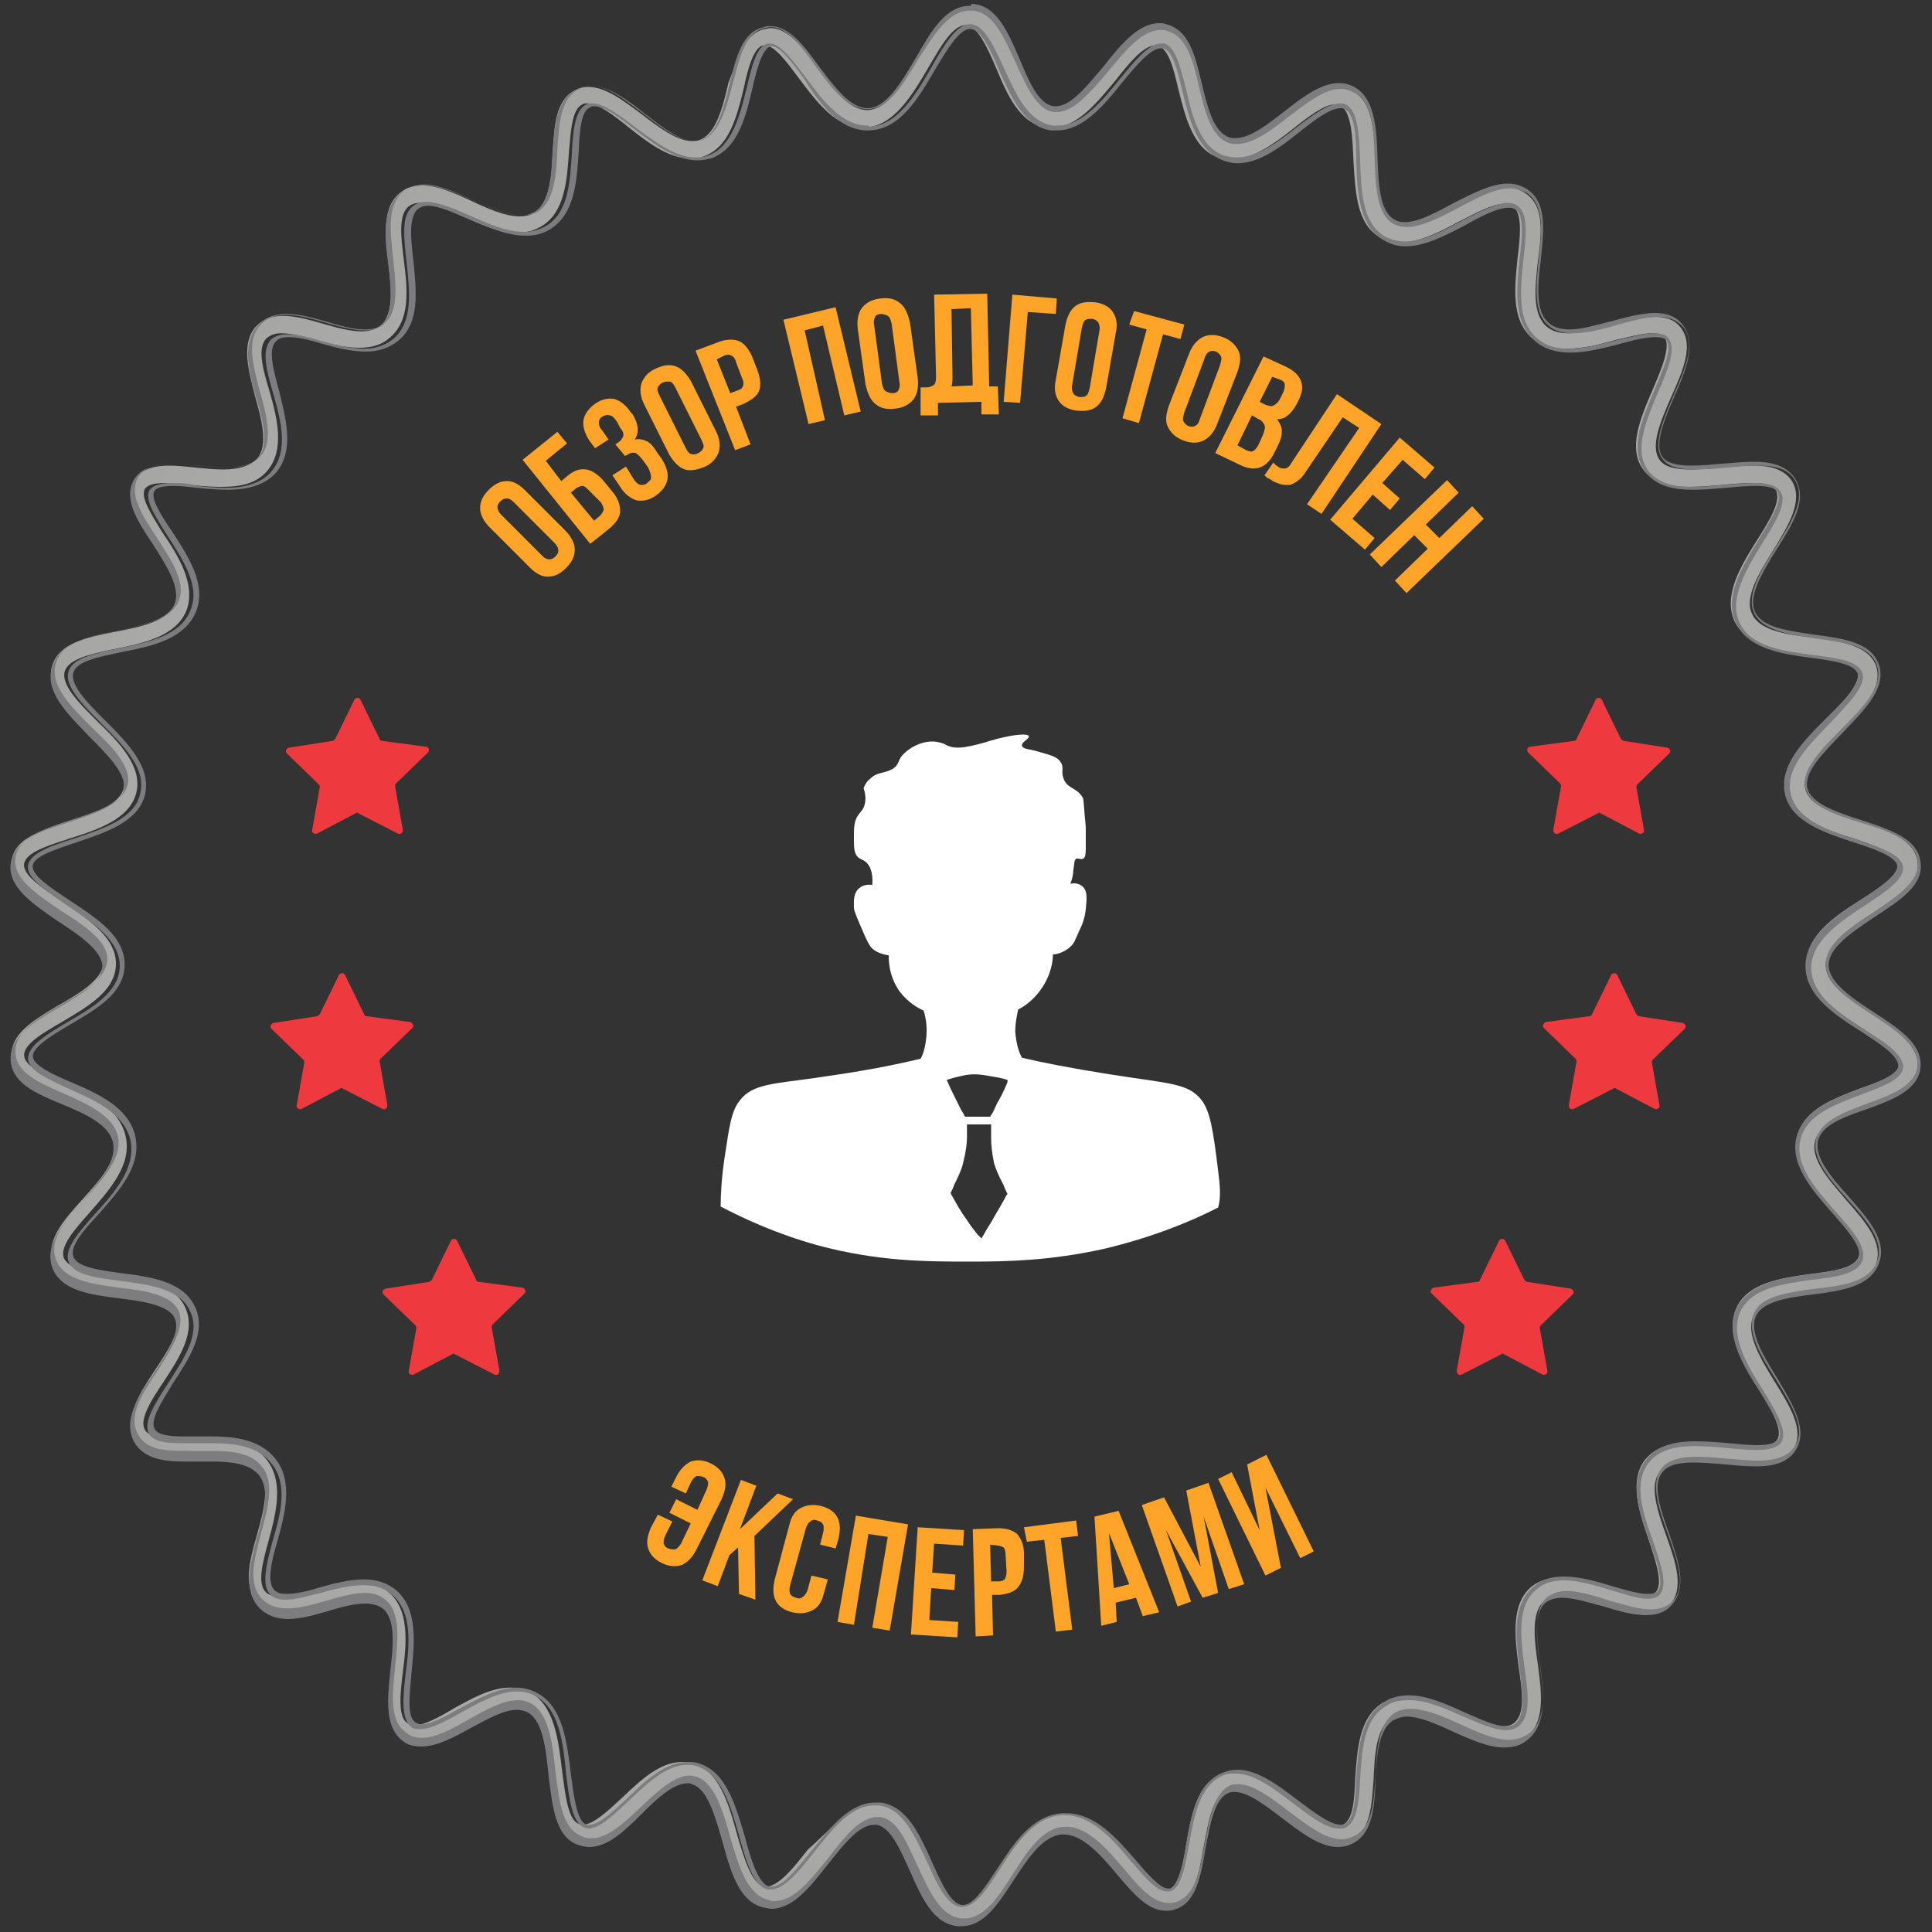 <svg enable-background="new 0 0 200 200" viewBox="0 0 200 200" xmlns="http://www.w3.org/2000/svg" xmlns:xlink="http://www.w3.org/1999/xlink"><rect x="0" y="0" width="200" height="200" fill="#333333" stroke="none"/><radialGradient id="a" cx="100" cy="100" gradientUnits="userSpaceOnUse" r="98.911"><stop offset=".006" stop-color="#cecece"/><stop offset=".128" stop-color="#ddd6da"/><stop offset=".298" stop-color="#f8e5f1"/><stop offset=".657" stop-color="#b2b2b2"/><stop offset="1" stop-color="#a6a6a5"/></radialGradient><path d="m99.7 199.2c-.1 0-.2 0-.3 0-2.4-.2-3.6-2.9-4.8-5.6-1-2.3-2.1-4.8-3.7-5-.1 0-.2 0-.3 0-1.6 0-3.3 2.1-5 4.2-1.8 2.3-3.5 4.5-5.7 4.5-.2 0-.4 0-.6-.1-2.5-.5-3.3-3.5-4.2-6.7-.8-2.8-1.6-5.7-3.4-6.2-.2 0-.3-.1-.5-.1-1.5 0-3.3 1.6-4.9 3.2-1.8 1.7-3.5 3.3-5.3 3.3-.3 0-.7-.1-1-.2-2.2-.8-2.6-3.8-2.9-6.9-.3-2.9-.7-6-2.5-6.9-.3-.2-.7-.3-1.2-.3-1.5 0-3.2 1-5 2s-3.4 1.9-4.9 1.9c-.6 0-1.2-.2-1.7-.5-2-1.3-1.6-4.1-1.3-7.1.3-2.7.6-5.5-.9-6.7-.5-.4-1.1-.6-2-.6-1.2 0-2.6.4-4 .8s-2.8.8-4.1.8c-1.2 0-2.1-.3-2.7-1-1.7-1.7-1-4.3-.2-7.1.7-2.5 1.4-5.1.2-6.8-1-1.3-3-1.5-5-1.5-.5 0-1 0-1.5 0s-.9 0-1.4 0c-1.9 0-4-.1-4.9-1.9-1.1-2 .4-4.4 2-6.8 1.4-2.1 2.9-4.4 2.2-5.9-.7-1.6-3.4-1.9-6-2.3-3-.4-5.9-.8-6.7-3s1-4.3 3-6.5c1.9-2.1 3.8-4.2 3.3-6.3-.5-2-3-3.1-5.5-4.2-2.6-1.1-5-2.2-5.1-4.4-.1-2.3 2.3-3.7 4.8-5.2 2.3-1.3 4.6-2.7 4.7-4.4.1-1.8-2.4-3.4-4.8-5-2.6-1.7-5.1-3.3-4.7-5.6.3-2.3 3-3.1 5.9-4.1 2.6-.8 5.3-1.7 5.7-3.4s-1.6-3.8-3.6-5.8c-2.3-2.3-4.5-4.5-3.8-6.9.7-2.3 3.5-2.9 6.5-3.5 2.7-.5 5.5-1.1 6.2-2.9s-.8-4.1-2.3-6.4c-1.5-2.4-3-4.6-1.9-6.4.8-1.3 2.4-1.5 3.6-1.5.8 0 1.8.1 2.7.2 1 .1 2 .2 2.9.2 1.7 0 2.8-.4 3.5-1.1 1.2-1.4.5-4-.2-6.5-.7-2.7-1.5-5.6.2-7.3.7-.7 1.6-1 2.7-1 1.3 0 2.7.4 4.1.8s2.8.8 4 .8c.8 0 1.5-.2 2-.6 1.4-1.2 1.1-3.9.8-6.5-.3-2.9-.7-5.8 1.3-7.3.6-.5 1.3-.7 2.2-.7 1.6 0 3.4.8 5.1 1.6s3.5 1.6 5 1.6c.6 0 1.1-.1 1.5-.4 1.6-1 1.8-3.7 1.9-6.2.2-2.8.3-5.5 2.4-6.5.4-.2.9-.3 1.3-.3 1.8 0 3.6 1.4 5.5 2.8 1.8 1.4 3.7 2.8 5.2 2.8.3 0 .5 0 .8-.1 1.7-.6 2.4-3.3 3-5.9 1-2.6 1.7-5.2 3.8-5.6.2 0 .4-.1.5-.1 1.9 0 3.4 2 4.9 4.1 1.6 2.2 3.3 4.4 5.2 4.4 2.1-.1 3.7-2.7 5.2-5.3 1.6-2.7 3.1-5.3 5.4-5.3h.2c2.3.2 3.5 2.7 4.7 5.5 1 2.4 2.1 4.9 3.8 5.1h.3c1.7 0 3.5-2.2 5.2-4.2 1.8-2.2 3.5-4.3 5.5-4.3.2 0 .5 0 .7.1 2.2.5 2.8 3.1 3.5 5.9.6 2.5 1.2 5.1 2.9 5.7.2.1.5.1.8.1 1.6 0 3.4-1.4 5.2-2.8 1.9-1.5 3.7-2.8 5.4-2.8.5 0 .9.1 1.3.3 2.2 1 2.3 4 2.5 7.1.1 2.8.2 5.7 1.8 6.6.4.2.7.3 1.2.3 1.5 0 3.4-1 5.2-2 2-1 3.8-2 5.4-2 .7 0 1.3.2 1.9.6 2 1.3 1.7 4.1 1.3 7.1-.3 2.7-.6 5.4.9 6.7.6.5 1.3.7 2.3.7 1.4 0 3-.4 4.6-.9 1.5-.4 3-.8 4.3-.8 1.2 0 2 .3 2.6 1 1.5 1.8.4 4.4-.9 7.3-1.1 2.5-2.2 5.1-1.2 6.5.5.7 1.5 1 3.2 1 1 0 2.2-.1 3.3-.2s2.2-.2 3.2-.2c1.4 0 3.1.2 4 1.6 1.2 2-.3 4.5-1.9 7.1-1.5 2.4-3.1 5-2.2 6.7.8 1.7 3.6 2.1 6.3 2.4 2.9.4 5.7.8 6.5 2.9.8 2.3-1.4 4.5-3.6 6.8-2.1 2.1-4.2 4.2-3.7 6 .4 1.7 3.1 2.6 5.7 3.4 2.9.9 5.6 1.8 5.9 4.1s-2.1 3.8-4.6 5.5c-2.4 1.6-4.9 3.2-4.9 5.2s2.5 3.6 4.8 5.1c2.6 1.7 5 3.3 4.7 5.6-.3 2.2-2.7 3.1-5.3 4-2.4.9-4.8 1.7-5.3 3.5-.5 1.9 1.4 4 3.2 6.1 2 2.3 3.9 4.4 3.1 6.7-.8 2.2-3.6 2.6-6.6 3-2.6.3-5.3.7-6.1 2.4s.7 4.3 2.2 6.7c1.6 2.6 3.2 5.1 1.9 7.1-.9 1.4-2.7 1.6-3.9 1.6-1 0-2.1-.1-3.2-.2s-2.3-.2-3.3-.2c-1.7 0-2.8.3-3.4 1.1-1.1 1.4-.2 4.1.7 6.6 1 2.8 1.9 5.5.3 7.2-.6.6-1.4.9-2.4.9-1.3 0-2.7-.5-4.3-.9-1.5-.5-3.1-1-4.4-1-.8 0-1.4.2-1.8.5-1.4 1.1-1.1 3.9-.7 6.6.4 3 .8 6.1-1.3 7.6-.6.5-1.3.7-2.2.7-1.6 0-3.4-.8-5.1-1.6s-3.5-1.6-5-1.6c-.6 0-1.1.1-1.5.4-1.6 1-1.8 3.7-1.9 6.3-.2 2.8-.3 5.5-2.4 6.5-.4.2-.9.3-1.3.3-1.8 0-3.6-1.4-5.6-2.9-1.8-1.4-3.6-2.8-5.1-2.8-.3 0-.5 0-.7.1-1.6.6-2 3.3-2.5 5.9-.5 2.9-1 5.6-3.1 6.2-.2.1-.5.1-.7.1-1.8 0-3.3-1.8-4.9-3.7-1.7-2-3.6-4.2-5.7-4.2-.1 0-.1 0-.2 0-2.2.1-3.7 2.5-5.2 4.9s-2.9 4.7-5.1 4.7zm-9.1-12.5h.5c2.6.4 3.9 3.3 5.1 6.1.9 2.2 1.9 4.4 3.3 4.5h.1c1.3 0 2.4-1.8 3.7-3.8 1.7-2.6 3.6-5.5 6.6-5.7h.3c2.9 0 5.1 2.6 7.1 4.8 1.3 1.5 2.6 3 3.5 3h.2c1-.3 1.5-2.7 1.8-4.7.5-2.9 1.1-6.3 3.6-7.2.4-.2.9-.3 1.4-.3 2.1 0 4.2 1.6 6.2 3.1 1.6 1.2 3.3 2.5 4.5 2.5.2 0 .4 0 .5-.1 1.1-.5 1.2-2.6 1.3-4.9.2-2.9.4-6.2 2.8-7.7.7-.4 1.6-.7 2.5-.7 1.9 0 3.9.9 5.7 1.7 1.6.7 3.2 1.4 4.3 1.4.5 0 .8-.1 1.1-.3 1.2-.9.9-3.3.5-5.9-.4-3.2-.8-6.5 1.4-8.3.8-.6 1.8-.9 3-.9 1.6 0 3.3.5 4.9 1 1.4.4 2.7.9 3.7.9.5 0 .9-.1 1.2-.4.8-.8 0-3.2-.7-5.3-1-2.9-2.1-6.2-.4-8.4 1-1.2 2.5-1.8 4.9-1.8 1.1 0 2.3.1 3.4.2 1 .1 2.1.2 3 .2 1.3 0 2.1-.2 2.4-.7.6-1-.7-3.2-1.9-5.2-1.7-2.7-3.6-5.8-2.3-8.5 1.2-2.5 4.6-3 7.5-3.4 2.4-.3 4.7-.6 5.1-1.8.5-1.2-1.1-3-2.7-4.9-2.1-2.3-4.4-4.9-3.6-7.7.7-2.7 3.8-3.8 6.4-4.8 2-.7 4-1.4 4.1-2.5.2-1.2-1.9-2.5-3.9-3.8-2.6-1.7-5.6-3.7-5.7-6.6 0-3 3-5 5.7-6.7 1.9-1.2 4-2.6 3.8-3.7s-2.5-1.9-4.6-2.6c-2.9-.9-6.3-2-7-4.7-.7-2.8 1.8-5.3 4.2-7.7 1.7-1.7 3.6-3.7 3.2-4.9-.4-1.1-2.7-1.4-5-1.7-3-.4-6.4-.9-7.7-3.4-1.3-2.7.6-5.8 2.3-8.5 1.2-1.9 2.6-4.1 1.9-5.2-.3-.5-1.1-.7-2.5-.7-.9 0-2 .1-3 .2-1.2.1-2.3.2-3.5.2-1.5 0-3.5-.2-4.7-1.8-1.6-2.2-.3-5.3 1-8.3.9-2.1 1.9-4.5 1.2-5.4-.2-.3-.7-.4-1.3-.4-1 0-2.4.4-3.8.7-1.7.5-3.4.9-5.1.9-1.5 0-2.6-.4-3.5-1.1-2.2-1.9-1.8-5.3-1.5-8.3.3-2.4.5-4.6-.5-5.4-.2-.2-.5-.2-.9-.2-1.2 0-2.8.9-4.6 1.8-2 1.1-4.2 2.2-6.1 2.2-.8 0-1.5-.2-2.1-.5-2.5-1.4-2.6-4.8-2.8-8.1-.1-2.4-.2-5-1.4-5.6-.2-.1-.3-.1-.5-.1-1.1 0-2.8 1.3-4.3 2.5-1.9 1.5-4.2 3.2-6.4 3.2-.5 0-.9-.1-1.4-.2-2.6-.9-3.4-4.2-4.1-7-.5-2.1-1-4.3-2.2-4.6-.1 0-.2 0-.2 0-1.2 0-2.7 1.8-4.1 3.6-2 2.4-4 4.9-6.6 4.9-.2 0-.4 0-.6 0-2.7-.4-4-3.3-5.2-6.2-.9-2.1-1.9-4.3-3.1-4.4-1.4 0-2.6 2.2-3.9 4.4-1.7 2.9-3.6 6.1-6.6 6.2h-.2c-2.8 0-4.8-2.7-6.6-5.1-1.2-1.6-2.5-3.4-3.5-3.4-.1 0-.1 0-.2 0-1 .2-1.6 2.5-2 4.4-.7 2.9-1.5 6.2-4.2 7.1-.4.2-.9.2-1.4.2-2.2 0-4.4-1.7-6.3-3.2-1.6-1.3-3.2-2.5-4.3-2.5-.2 0-.4 0-.5.1-1.1.5-1.2 2.7-1.4 4.9-.2 2.9-.4 6.2-2.8 7.7-.7.4-1.5.7-2.5.7-1.9 0-3.9-.9-5.7-1.7-1.6-.7-3.2-1.4-4.4-1.4-.5 0-.8.1-1.1.3-1.2.8-.9 3.2-.6 5.6.4 3.1.7 6.3-1.5 8.1-.8.7-1.8 1-3.1 1-1.5 0-3-.4-4.5-.8-1.3-.4-2.6-.7-3.6-.7-.7 0-1.1.2-1.5.5-1 1-.4 3.2.3 5.5.8 2.8 1.6 6-.2 8.2-1.3 1.6-3.4 1.7-4.9 1.7-1 0-2.1-.1-3.1-.2-.9-.1-1.8-.2-2.6-.2-1.2 0-1.8.2-2.1.6-.5.9.7 2.7 1.8 4.5 1.7 2.5 3.5 5.4 2.5 8.1-1.1 2.7-4.5 3.4-7.5 4-2.4.5-4.7 1-5.1 2.3-.4 1.4 1.5 3.3 3.3 5.1 2.4 2.3 4.8 4.8 4.1 7.5s-4 3.8-6.9 4.7c-2.1.7-4.5 1.4-4.7 2.6s2 2.6 3.9 3.9c2.8 1.9 5.7 3.8 5.6 6.6-.1 2.7-2.9 4.3-5.6 5.9-1.9 1.1-4 2.3-3.9 3.5.1 1.1 2.1 2 4 2.8 2.7 1.2 5.8 2.5 6.5 5.5s-1.7 5.6-3.7 7.9c-1.6 1.8-3.1 3.5-2.7 4.7.5 1.2 2.9 1.6 5.2 1.9 3.1.4 6.3.8 7.4 3.3s-.6 5.1-2.3 7.7c-1.3 1.9-2.5 3.9-1.9 4.9.4.8 1.9.9 3.4.9h1.3 1.5c2.4 0 4.9.3 6.4 2.2 1.8 2.3 1 5.5.2 8.4-.6 2.2-1.2 4.4-.3 5.3.3.3.8.5 1.5.5 1 0 2.2-.3 3.6-.7 1.5-.4 3-.8 4.5-.8 1.3 0 2.3.3 3.1 1 2.2 1.8 1.9 5.3 1.5 8.3-.3 2.4-.5 4.7.5 5.3.2.1.4.2.7.2 1 0 2.5-.8 4-1.7 1.8-1 3.9-2.2 5.9-2.2.7 0 1.3.1 1.9.4 2.7 1.3 3.1 5 3.5 8.3.3 2.3.6 5 1.7 5.4.1 0 .2.1.4.1 1.1 0 2.6-1.4 4.1-2.8 1.9-1.8 3.9-3.7 6.2-3.7.3 0 .6 0 1 .1 2.8.7 3.8 4.1 4.7 7.4.7 2.4 1.5 5.1 2.8 5.4h.2c1.3 0 2.9-2 4.3-3.8 2.6-2.3 4.5-4.8 7-4.8z" fill="url(#a)"/><path d="m100.4 1.1h.2c2.2.1 3.3 2.7 4.5 5.3 1.1 2.4 2.2 5 4 5.2h.3c1.8 0 3.6-2.2 5.4-4.3 1.8-2.2 3.5-4.2 5.4-4.2.2 0 .4 0 .6.1 2 .5 2.7 3 3.3 5.7.6 2.6 1.3 5.3 3.1 5.9.3.1.6.1.9.1 1.7 0 3.6-1.5 5.4-2.9 1.9-1.4 3.6-2.8 5.3-2.8.4 0 .8.1 1.2.3 2.1.9 2.2 3.9 2.3 6.9.1 2.9.2 5.8 2 6.8.4.2.9.3 1.3.3 1.6 0 3.5-1 5.4-2s3.7-2 5.3-2c.6 0 1.2.2 1.8.5 1.8 1.3 1.5 4 1.2 6.8-.3 2.7-.6 5.6 1 6.9.7.6 1.5.8 2.5.8 1.4 0 3.1-.4 4.7-.9 1.5-.4 3-.8 4.2-.8 1 0 1.8.3 2.5 1 1.4 1.6.3 4.3-.9 7-1.1 2.6-2.3 5.3-1.2 6.7.6.9 1.9 1.1 3.4 1.1 1 0 2.2-.1 3.3-.2s2.2-.2 3.2-.2c1.7 0 3.1.3 3.8 1.5 1.2 1.8-.3 4.3-1.9 6.8s-3.2 5.1-2.3 7c.9 1.8 3.7 2.2 6.4 2.6 2.9.4 5.6.7 6.3 2.8s-1.4 4.3-3.6 6.5c-2.1 2.1-4.3 4.3-3.8 6.2s3.2 2.8 5.9 3.6c2.8.9 5.4 1.7 5.7 3.9.3 2.1-2 3.6-4.5 5.3-2.5 1.6-5 3.3-5 5.4s2.5 3.7 4.9 5.3c2.5 1.6 4.8 3.2 4.6 5.3-.3 2-2.6 2.9-5.1 3.8-2.4.9-4.9 1.8-5.4 3.7-.5 2 1.4 4.2 3.3 6.3 2 2.2 3.8 4.3 3 6.4s-3.5 2.5-6.4 2.8c-2.7.4-5.5.7-6.3 2.5-.9 1.9.7 4.5 2.3 7 1.6 2.6 3.1 5 1.9 6.8-.7 1.1-2.1 1.5-3.7 1.5-1 0-2.1-.1-3.2-.2s-2.3-.2-3.3-.2c-1.5 0-2.9.3-3.6 1.2-1.2 1.5-.3 4.2.7 6.9 1 2.8 1.9 5.4.4 6.9-.6.6-1.4.8-2.3.8-1.2 0-2.7-.5-4.2-.9-1.5-.5-3.1-1-4.4-1-.8 0-1.4.2-2 .6-1.5 1.2-1.1 4.1-.8 6.8.4 2.9.8 6-1.2 7.4-.6.4-1.3.6-2 .6-1.5 0-3.3-.8-5-1.6-1.8-.8-3.6-1.6-5.1-1.6-.6 0-1.2.1-1.7.4-1.7 1.1-1.9 3.8-2 6.5-.2 2.8-.3 5.4-2.3 6.3-.4.2-.8.3-1.2.3-1.7 0-3.5-1.4-5.5-2.9-1.8-1.4-3.7-2.8-5.2-2.8-.3 0-.5 0-.8.1-1.7.7-2.2 3.4-2.7 6.1-.5 2.8-1 5.4-3 6-.2.1-.4.1-.7.1-1.7 0-3.1-1.7-4.7-3.6-1.7-2-3.7-4.3-5.9-4.3-.1 0-.1 0-.2 0-2.3.1-3.9 2.6-5.4 5-1.5 2.3-2.9 4.5-5 4.5-.1 0-.2 0-.2 0-2.3-.2-3.4-2.9-4.6-5.4-1.1-2.4-2.1-4.9-3.9-5.1-.1 0-.2 0-.3 0-1.8 0-3.5 2.2-5.1 4.3-1.8 2.2-3.5 4.4-5.5 4.4-.2 0-.4 0-.5-.1-2.3-.4-3.2-3.4-4.1-6.5-.8-2.9-1.7-5.8-3.6-6.3-.2 0-.4-.1-.6-.1-1.6 0-3.4 1.7-5.1 3.3-1.8 1.7-3.4 3.2-5.1 3.2-.3 0-.6 0-.9-.2-2.1-.7-2.4-3.6-2.8-6.7-.3-3-.7-6.1-2.6-7.1-.4-.2-.8-.3-1.3-.3-1.5 0-3.3 1-5.1 2-1.7 1-3.4 1.9-4.8 1.9-.6 0-1.1-.1-1.6-.5-1.8-1.2-1.5-3.9-1.2-6.8.3-2.8.6-5.7-1-7-.6-.5-1.3-.7-2.1-.7-1.2 0-2.6.4-4 .8s-2.8.8-4 .8c-1 0-1.9-.2-2.6-.9-1.6-1.6-.9-4.1-.2-6.8.7-2.6 1.5-5.3.1-7-1.1-1.4-3.1-1.6-5.2-1.6-.5 0-1 0-1.5 0s-.9 0-1.4 0c-2.1 0-3.9-.2-4.7-1.7-1.1-1.9.4-4.2 2-6.6 1.4-2.2 2.9-4.5 2.2-6.2-.8-1.7-3.5-2.1-6.2-2.4-2.9-.4-5.7-.8-6.5-2.9s1-4.1 3-6.3c1.9-2.1 3.9-4.3 3.4-6.5-.5-2.1-3.1-3.3-5.6-4.4s-4.9-2.1-5-4.2c-.1-2.2 2.2-3.5 4.7-5 2.3-1.3 4.7-2.7 4.8-4.6.1-2-2.4-3.6-4.9-5.2-2.5-1.7-4.9-3.3-4.6-5.4s2.9-3 5.7-3.9c2.7-.9 5.4-1.7 5.9-3.6s-1.6-4-3.7-6c-2.3-2.3-4.4-4.4-3.7-6.7.7-2.2 3.4-2.7 6.3-3.3 2.7-.6 5.6-1.1 6.4-3.1.8-1.9-.8-4.3-2.3-6.6s-2.9-4.4-1.9-6.2c.7-1.1 1.9-1.4 3.4-1.4.8 0 1.8.1 2.7.2 1 .1 2 .2 2.9.2 1.5 0 2.9-.3 3.7-1.2 1.3-1.5.6-4.2-.1-6.7-.7-2.7-1.5-5.4.2-7 .7-.7 1.6-.9 2.6-.9 1.2 0 2.6.4 4 .8s2.8.8 4 .8c.8 0 1.6-.2 2.1-.7 1.5-1.3 1.2-4 .9-6.7-.3-2.8-.7-5.7 1.2-7.1.6-.4 1.3-.6 2-.6 1.5 0 3.3.8 5 1.6 1.8.8 3.6 1.6 5.1 1.6.6 0 1.2-.1 1.7-.4 1.7-1.1 1.9-3.8 2-6.4.2-2.8.3-5.4 2.3-6.3.4-.2.8-.3 1.2-.3 1.7 0 3.4 1.4 5.3 2.8 1.8 1.4 3.7 2.9 5.4 2.9.3 0 .6 0 .8-.1 1.8-.7 2.5-3.4 3.2-6 .7-2.7 1.3-5.2 3.3-5.6.2 0 .3-.1.5-.1 1.8 0 3.2 1.9 4.7 4 1.6 2.2 3.3 4.5 5.4 4.5h.1c2.2-.1 3.7-2.8 5.3-5.4 1.5-2.3 3-4.8 5.2-4.8m-10.6 11.9c-2.7 0-4.7-2.7-6.4-5-1.3-1.7-2.6-3.5-3.7-3.5-.1 0-.1 0-.2 0-1.2.2-1.7 2.5-2.2 4.6-.7 2.8-1.5 6.1-4 7-.4.1-.8.2-1.3.2-2.1 0-4.3-1.7-6.2-3.1-1.7-1.3-3.3-2.5-4.5-2.5-.2 0-.4 0-.6.1-1.2.6-1.4 2.8-1.5 5.1-.2 2.8-.3 6.1-2.7 7.5-.7.4-1.5.6-2.3.6-1.8 0-3.8-.9-5.6-1.7-1.6-.7-3.2-1.4-4.5-1.4-.5 0-.9.1-1.3.4-1.3.9-1 3.3-.7 5.9.3 3 .7 6.1-1.4 7.9-.9.7-1.9 1-3 1-1.4 0-3-.4-4.4-.8-1.3-.4-2.6-.7-3.6-.7-.7 0-1.2.2-1.6.5-1.1 1.1-.5 3.3.2 5.7.8 2.8 1.6 5.9-.2 8-1.1 1.3-2.9 1.7-4.7 1.7-1 0-2-.1-3-.2-.9-.3-1.8-.3-2.6-.3-1.1 0-1.9.2-2.3.7-.6 1 .6 2.8 1.8 4.7 1.6 2.5 3.5 5.3 2.4 7.8-1 2.6-4.4 3.3-7.3 3.9-2.5.5-4.9 1-5.3 2.4-.5 1.5 1.5 3.5 3.4 5.4 2.3 2.3 4.7 4.7 4 7.3-.6 2.6-3.9 3.6-6.8 4.6-2.3.7-4.6 1.5-4.8 2.8s2 2.7 4 4.1c2.7 1.8 5.6 3.7 5.5 6.4-.1 2.6-2.8 4.2-5.4 5.7-2 1.2-4.1 2.4-4.1 3.8.1 1.3 2.1 2.1 4.2 3.1 2.7 1.2 5.7 2.5 6.4 5.3.6 2.9-1.6 5.4-3.7 7.7-1.6 1.8-3.2 3.6-2.7 4.9.5 1.4 3 1.7 5.4 2 3 .4 6.2.8 7.2 3.2 1.1 2.3-.7 4.9-2.3 7.4-1.3 2-2.6 4-2 5.2.5.9 1.9 1 3.6 1h1.4 1.5c2.4 0 4.8.3 6.2 2.1 1.8 2.2.9 5.4.1 8.1-.6 2.3-1.2 4.5-.2 5.5.4.4 1 .5 1.6.5 1 0 2.3-.4 3.6-.7 1.4-.4 3-.8 4.4-.8 1.1 0 2.1.2 3 1 2.1 1.8 1.8 5.1 1.4 8.1-.3 2.5-.5 4.8.6 5.6.2.2.5.2.9.2 1.1 0 2.6-.8 4.2-1.7 1.8-1 3.9-2.2 5.8-2.2.6 0 1.2.1 1.8.4 2.6 1.3 3 4.9 3.3 8.1.3 2.5.6 5.1 1.9 5.6.1 0 .3.1.4.1 1.2 0 2.7-1.5 4.2-2.9 1.9-1.8 3.9-3.7 6-3.7.3 0 .6 0 .9.1 2.6.7 3.6 4 4.5 7.2.7 2.6 1.5 5.3 3 5.6h.3c1.4 0 3-2 4.5-3.9 1.9-2.4 3.8-4.8 6.2-4.8h.5c2.5.3 3.7 3.2 5 5.9 1 2.2 2 4.5 3.5 4.6h.1c1.4 0 2.6-1.9 3.9-3.9 1.6-2.5 3.5-5.4 6.4-5.6h.3c2.8 0 5 2.5 6.9 4.8 1.4 1.6 2.6 3.1 3.7 3.1h.3c1.2-.3 1.6-2.7 2-4.9.5-2.9 1.1-6.1 3.5-7.1.4-.2.9-.2 1.3-.2 2 0 4 1.6 6 3.1 1.7 1.3 3.4 2.6 4.7 2.6.2 0 .5 0 .7-.1 1.2-.6 1.4-2.8 1.5-5.1.2-2.8.3-6.1 2.7-7.5.7-.5 1.5-.6 2.4-.6 1.8 0 3.8.9 5.6 1.7 1.6.7 3.2 1.4 4.4 1.4.5 0 .9-.1 1.3-.4 1.3-1 1-3.5.6-6.2-.4-3.1-.8-6.3 1.3-8 .8-.7 1.8-.9 2.8-.9 1.5 0 3.2.5 4.8 1 1.4.4 2.8.9 3.8.9.6 0 1-.1 1.3-.4.9-1 .1-3.3-.7-5.6-1-2.8-2.1-6-.4-8.1 1-1.3 2.8-1.7 4.7-1.7 1.1 0 2.3.1 3.4.2 1 .1 2.1.2 3 .2 1.2 0 2.2-.2 2.6-.8.7-1.1-.6-3.3-1.9-5.4-1.7-2.7-3.5-5.7-2.3-8.2 1.2-2.4 4.4-2.8 7.3-3.2 2.5-.3 4.8-.6 5.3-2s-1.1-3.2-2.8-5.1c-2-2.3-4.3-4.8-3.6-7.5.7-2.6 3.7-3.6 6.3-4.6 2.1-.8 4.1-1.5 4.3-2.7.2-1.3-1.8-2.7-4-4-2.6-1.7-5.5-3.6-5.5-6.4s3-4.8 5.6-6.5c2-1.3 4.1-2.7 3.9-4s-2.5-2-4.8-2.8c-2.9-.9-6.1-2-6.8-4.6-.7-2.7 1.8-5.1 4.1-7.5 1.8-1.9 3.7-3.8 3.3-5.1s-2.7-1.6-5.2-1.9c-2.9-.4-6.3-.8-7.5-3.3s.7-5.6 2.3-8.2c1.3-2.1 2.7-4.3 1.9-5.4-.4-.7-1.4-.9-2.7-.9-.9 0-2 .1-3.1.2-1.2.1-2.3.2-3.4.2-1.9 0-3.5-.4-4.5-1.7-1.5-2.1-.2-5.1 1-8 1-2.3 2-4.6 1.1-5.7-.3-.4-.8-.5-1.5-.5-1 0-2.4.4-3.8.7-1.6.4-3.4.9-5 .9-1.3 0-2.4-.3-3.3-1.1-2.1-1.8-1.7-5.1-1.4-8.1.3-2.5.5-4.8-.6-5.6-.3-.2-.6-.3-1-.3-1.2 0-2.9.9-4.7 1.8-2 1.1-4.1 2.2-6 2.2-.7 0-1.4-.2-2-.5-2.4-1.4-2.5-4.7-2.6-7.9-.1-2.5-.2-5.2-1.5-5.8-.2-.1-.4-.1-.6-.1-1.2 0-2.8 1.2-4.5 2.5-1.9 1.5-4.1 3.1-6.2 3.1-.4 0-.9-.1-1.3-.2-2.5-.9-3.3-4.1-3.9-6.8-.6-2.3-1.1-4.5-2.3-4.8-.1 0-.2 0-.3 0-1.3 0-2.8 1.9-4.3 3.7-1.9 2.4-4 4.8-6.4 4.8-.2 0-.3 0-.5 0-2.6-.4-3.8-3.2-5.1-6-1-2.2-2-4.4-3.4-4.5h-.1c-1.4 0-2.7 2.2-4 4.5-1.6 2.8-3.5 6-6.4 6.1-.1-.1-.1-.1-.2-.1m10.6-12.4c-2.5 0-4 2.6-5.6 5.4-1.5 2.5-3 5.1-4.9 5.2h-.1c-1.8 0-3.4-2.2-5-4.3-1.6-2.2-3.1-4.2-5.1-4.2-.2 0-.4 0-.6.1-2.3.5-2.9 3.1-3.6 6-.6 2.5-1.3 5.1-2.9 5.7-.2.1-.4.1-.7.1-1.5 0-3.3-1.4-5.1-2.8-1.9-1.5-3.8-2.9-5.6-2.9-.5 0-1 .1-1.4.3-2.2 1-2.4 3.8-2.6 6.7-.1 2.5-.3 5.1-1.8 6-.4.2-.8.4-1.4.4-1.4 0-3.2-.8-4.9-1.5-1.8-.8-3.6-1.6-5.2-1.6-.9 0-1.7.2-2.3.7-2.1 1.6-1.8 4.6-1.4 7.5.3 2.5.6 5.2-.7 6.2-.4.4-1 .5-1.8.5-1.2 0-2.5-.4-3.9-.8s-2.8-.8-4.1-.8c-1.2 0-2.2.3-2.9 1.1-1.8 1.8-1.1 4.7-.3 7.5.7 2.4 1.4 5 .2 6.3-.6.7-1.6 1-3.3 1-.9 0-1.9-.1-2.9-.2s-1.9-.2-2.7-.2c-1.2 0-3 .2-3.9 1.6-1.2 2 .3 4.3 1.9 6.7 1.4 2.2 2.9 4.5 2.3 6.2-.7 1.7-3.4 2.2-6 2.8-3.1.7-5.9 1.2-6.7 3.7-.8 2.6 1.5 4.8 3.8 7.2 1.9 1.9 4 4 3.6 5.6s-3 2.4-5.6 3.3c-2.9.9-5.7 1.8-6.1 4.3-.3 2.4 2.2 4.1 4.8 5.9 2.3 1.5 4.7 3.1 4.7 4.8-.1 1.6-2.3 2.9-4.5 4.2-2.6 1.5-5.1 3-5 5.4s2.6 3.5 5.3 4.6c2.4 1 4.9 2.1 5.3 4s-1.4 4-3.2 6.1c-2 2.3-3.9 4.4-3.1 6.8.9 2.4 3.8 2.8 6.9 3.2 2.5.3 5.2.7 5.8 2.1s-.8 3.6-2.2 5.7c-1.7 2.5-3.2 4.9-2 7.1 1 1.7 3 2 5.2 2h1.4 1.5c1.9 0 3.8.2 4.8 1.4 1.2 1.5.5 4.1-.2 6.5-.7 2.7-1.5 5.5.3 7.3.7.7 1.7 1.1 2.9 1.1 1.3 0 2.7-.4 4.1-.8 1.3-.4 2.7-.8 3.9-.8.8 0 1.4.2 1.8.5 1.4 1.1 1.1 3.9.8 6.5-.3 3-.6 5.9 1.4 7.3.5.4 1.2.5 1.8.5 1.6 0 3.3-.9 5.1-1.9 1.7-.9 3.4-1.9 4.8-1.9.4 0 .7.1 1 .2 1.7.8 2 3.8 2.3 6.7.4 3.2.7 6.3 3.1 7.1.3.1.7.2 1.1.2 1.9 0 3.6-1.6 5.4-3.4 1.6-1.6 3.3-3.2 4.8-3.2.1 0 .3 0 .4.1 1.6.4 2.4 3.2 3.2 6 .9 3.3 1.8 6.3 4.4 6.8.2 0 .4.1.6.1 2.3 0 4-2.2 5.9-4.6 1.6-2 3.2-4.1 4.8-4.1h.2c1.5.2 2.5 2.6 3.5 4.8 1.2 2.7 2.4 5.5 5 5.7h.3c2.4 0 3.8-2.3 5.4-4.7 1.5-2.3 3-4.6 5-4.8h.2c2 0 3.9 2.2 5.5 4.1 1.7 2 3.2 3.8 5.1 3.8.3 0 .5 0 .8-.1 2.3-.6 2.8-3.4 3.3-6.4.5-2.5.9-5.1 2.4-5.7.2-.1.4-.1.6-.1 1.4 0 3.2 1.4 4.9 2.7 2 1.5 3.9 3 5.8 3 .5 0 1-.1 1.4-.3 2.2-1 2.4-3.8 2.5-6.7.1-2.5.3-5.1 1.8-6.1.4-.2.9-.4 1.4-.4 1.4 0 3.2.8 4.9 1.6 1.8.8 3.6 1.6 5.2 1.6.9 0 1.7-.2 2.3-.7 2.2-1.6 1.8-4.8 1.4-7.9-.3-2.6-.7-5.3.6-6.4.4-.3 1-.5 1.7-.5 1.2 0 2.8.5 4.3.9 1.6.5 3.1.9 4.4.9 1.1 0 2-.3 2.6-1 1.7-1.8.8-4.5-.2-7.4-.9-2.5-1.8-5.1-.7-6.4.5-.7 1.6-1 3.2-1 1 0 2.2.1 3.3.2s2.2.2 3.2.2c1.3 0 3.2-.2 4.1-1.7 1.3-2.1-.3-4.7-1.9-7.4-1.5-2.4-3-4.9-2.2-6.5.7-1.5 3.4-1.9 5.9-2.2 3-.4 5.9-.8 6.8-3.2s-1.1-4.6-3.1-6.9c-1.8-2-3.6-4.1-3.2-5.8s2.8-2.5 5.1-3.3c2.5-.9 5.2-1.9 5.5-4.2.3-2.5-2.2-4.1-4.8-5.8-2.3-1.5-4.7-3.1-4.7-4.9s2.4-3.4 4.8-5c2.6-1.7 5.1-3.3 4.7-5.7-.3-2.4-3.1-3.3-6.1-4.3-2.5-.8-5.2-1.7-5.6-3.3-.4-1.7 1.7-3.7 3.7-5.8 2.3-2.4 4.5-4.6 3.7-7-.8-2.3-3.6-2.7-6.7-3.1-2.6-.4-5.3-.7-6.1-2.3s.7-4.1 2.2-6.5c1.7-2.7 3.3-5.2 1.9-7.4-1-1.5-2.9-1.7-4.2-1.7-1 0-2.1.1-3.3.2-1.1.1-2.2.2-3.2.2-1.6 0-2.6-.3-3-.9-.9-1.2.2-3.9 1.2-6.2 1.3-2.9 2.4-5.7.8-7.6-.7-.8-1.6-1.1-2.8-1.1-1.3 0-2.8.4-4.3.8-1.6.4-3.2.9-4.5.9-.9 0-1.7-.2-2.2-.7-1.4-1.2-1.1-3.9-.8-6.5.3-3 .7-5.9-1.4-7.3-.6-.4-1.3-.6-2-.6-1.7 0-3.6 1-5.6 2-1.8 1-3.7 2-5.1 2-.4 0-.8-.1-1.1-.3-1.5-.9-1.6-3.7-1.7-6.4-.1-3.2-.3-6.3-2.6-7.4-.4-.2-.9-.3-1.4-.3-1.8 0-3.7 1.4-5.6 2.9-1.8 1.4-3.6 2.8-5.1 2.8-.2 0-.5 0-.7-.1-1.6-.6-2.2-3.1-2.8-5.6-.7-2.9-1.3-5.5-3.7-6.1-.2-.1-.5-.1-.7-.1-2.1 0-3.9 2.1-5.7 4.4-1.7 2-3.4 4.2-5 4.2-.1 0-.2 0-.2 0-1.6-.2-2.6-2.6-3.6-5-1.2-2.8-2.4-5.5-4.9-5.6-.1.2-.1.2-.2.2zm-10.6 12.9h.2c3.2-.1 5.1-3.4 6.8-6.3 1.2-2 2.5-4.2 3.6-4.2h.1c1.1.1 2.1 2.3 2.9 4.2 1.3 2.9 2.6 5.9 5.4 6.3h.6c2.7 0 4.8-2.5 6.8-5 1.4-1.7 2.9-3.5 4-3.5h.2c1 .2 1.5 2.3 2 4.4.7 2.9 1.5 6.2 4.2 7.2.5.2 1 .3 1.5.3 2.3 0 4.5-1.7 6.5-3.3 1.5-1.2 3.1-2.4 4.2-2.4.2 0 .3 0 .4.1 1.1.5 1.2 3.1 1.2 5.3.1 3.4.3 6.9 2.9 8.3.7.4 1.4.6 2.2.6 2 0 4.1-1.1 6.2-2.2 1.6-.9 3.3-1.8 4.5-1.8.3 0 .6.1.7.2.9.6.7 2.9.4 5.1-.3 3.1-.7 6.5 1.6 8.5.9.8 2.1 1.2 3.7 1.2 1.7 0 3.5-.5 5.1-.9 1.4-.4 2.7-.7 3.7-.7.5 0 .9.1 1.1.3.7.8-.4 3.2-1.2 5.1-1.3 3.1-2.7 6.2-1 8.5 1.2 1.7 3.4 1.9 4.9 1.9 1.1 0 2.3-.1 3.5-.2 1-.1 2.1-.2 3-.2 1.3 0 2 .2 2.3.6.6.9-.8 3.1-1.9 4.9-1.7 2.8-3.7 5.9-2.4 8.7 1.3 2.7 4.8 3.2 7.8 3.6 2.2.3 4.4.6 4.8 1.6.4 1.1-1.6 3-3.2 4.6-2.5 2.5-5 5-4.3 8 .7 2.8 4.1 3.9 7.1 4.9 1.9.6 4.3 1.4 4.5 2.4.1 1-2 2.4-3.7 3.5-2.7 1.8-5.8 3.8-5.8 6.9s3.1 5.1 5.8 6.8c1.8 1.2 3.9 2.5 3.8 3.6-.1.9-2.1 1.6-3.9 2.3-2.7 1-5.8 2.1-6.6 4.9-.8 2.9 1.6 5.6 3.7 8 1.5 1.7 3.1 3.5 2.7 4.6s-2.7 1.4-4.9 1.7c-3 .4-6.4.9-7.7 3.5-1.3 2.8.6 5.9 2.4 8.7 1.1 1.8 2.5 4 1.9 4.9-.3.4-1 .6-2.2.6-.9 0-1.9-.1-2.9-.2-1.1-.1-2.3-.2-3.5-.2-1.5 0-3.8.2-5.1 1.9-1.8 2.3-.7 5.6.4 8.6.7 1.9 1.5 4.3.8 5-.2.2-.5.3-1 .3-1 0-2.3-.4-3.7-.8-1.6-.5-3.4-1-5-1-1.3 0-2.3.3-3.1 1-2.3 1.9-1.9 5.2-1.5 8.5.3 2.4.6 4.9-.4 5.7-.2.2-.6.3-1 .3-1.1 0-2.6-.7-4.2-1.4-1.8-.8-3.9-1.8-5.8-1.8-1 0-1.9.2-2.6.7-2.5 1.6-2.7 4.9-2.9 7.9-.1 2.1-.2 4.3-1.2 4.7-.1.1-.3.1-.4.1-1.1 0-2.8-1.3-4.4-2.5-2.1-1.6-4.2-3.2-6.3-3.2-.5 0-1 .1-1.5.3-2.6 1-3.3 4.4-3.8 7.4-.3 1.9-.8 4.3-1.7 4.6 0 0-.1 0-.2 0-.8 0-2.2-1.6-3.3-2.9-2-2.3-4.2-4.9-7.3-4.9-.1 0-.2 0-.3 0-3.2.2-5.1 3.2-6.8 5.8-1.2 1.8-2.4 3.7-3.5 3.7h-.1c-1.2-.1-2.2-2.4-3.1-4.4-1.3-2.9-2.6-5.8-5.3-6.2-.2 0-.4 0-.6 0-2.6 0-4.6 2.5-6.6 5-1.4 1.7-2.9 3.7-4.1 3.7-.1 0-.1 0-.2 0-1.2-.2-2-2.9-2.6-5.2-1-3.4-2-6.8-4.9-7.6-.3-.1-.7-.1-1-.1-2.3 0-4.4 1.9-6.3 3.8-1.4 1.3-2.9 2.7-3.9 2.7-.1 0-.2 0-.3 0-1-.4-1.3-3-1.6-5.2-.4-3.3-.8-7.1-3.6-8.5-.6-.3-1.3-.5-2-.5-2 0-4.1 1.2-6 2.2-1.4.8-2.9 1.6-3.9 1.6-.2 0-.4-.1-.6-.2-.9-.6-.6-2.9-.4-5.1.3-3.1.7-6.6-1.6-8.6-.9-.7-1.9-1.1-3.3-1.1-1.5 0-3.1.4-4.5.8-1.3.4-2.5.7-3.5.7-.6 0-1-.1-1.3-.4-.8-.8-.3-3 .3-5 .8-2.9 1.7-6.2-.2-8.6-1.6-2-4.2-2.3-6.6-2.3-.5 0-1 0-1.5 0s-.9 0-1.3 0c-1.3 0-2.8-.1-3.1-.8-.5-.9.8-2.9 1.9-4.7 1.7-2.6 3.5-5.3 2.3-7.9s-4.4-3.1-7.6-3.5c-2.2-.3-4.6-.6-5-1.7s1.1-2.8 2.6-4.4c2.1-2.4 4.5-5 3.8-8.1-.7-3-3.9-4.4-6.7-5.6-1.9-.8-3.8-1.7-3.9-2.6-.1-1 2.1-2.3 3.8-3.3 2.7-1.6 5.6-3.2 5.7-6.1.1-3-2.8-4.9-5.7-6.8-1.8-1.2-4-2.6-3.8-3.6.1-1 2.5-1.7 4.5-2.4 3-1 6.4-2.1 7.1-4.9.7-2.9-1.8-5.4-4.2-7.8-1.7-1.7-3.6-3.6-3.2-4.9.4-1.2 2.7-1.6 5-2.1 3.1-.6 6.5-1.3 7.7-4.2 1.1-2.8-.8-5.7-2.5-8.3-1.1-1.6-2.3-3.5-1.8-4.2.2-.3.8-.5 1.9-.5.8 0 1.6.1 2.5.2 1 .1 2.1.2 3.1.2 1.5 0 3.7-.2 5.1-1.8 1.9-2.3 1-5.5.3-8.4-.6-2.2-1.2-4.4-.3-5.2.3-.3.7-.4 1.3-.4 1 0 2.2.3 3.5.7 1.4.4 3 .8 4.5.8 1.3 0 2.4-.4 3.3-1.1 2.3-1.9 1.9-5.1 1.6-8.3-.3-2.3-.5-4.6.5-5.4.3-.2.6-.3 1-.3 1.1 0 2.6.7 4.3 1.4 1.8.8 3.9 1.7 5.8 1.7 1 0 1.8-.2 2.6-.7 2.5-1.6 2.7-4.9 2.9-7.9.1-2.1.2-4.3 1.2-4.7.1-.1.3-.1.4-.1 1.1 0 2.7 1.2 4.2 2.4 2 1.5 4.2 3.2 6.5 3.2.5 0 1-.1 1.4-.2 2.8-1 3.6-4.3 4.3-7.3.4-1.8 1-4.1 1.9-4.3h.1c.9 0 2.2 1.8 3.3 3.3 1.6 2.6 3.7 5.4 6.6 5.4z" fill="#7d7c7f"/><path d="m126.1 121.2c-.5-4.1-.8-6.1-1.7-7.3-1.4-1.8-3.3-1.7-9.6-2.7-3.8-.6-6.9-1.2-9-1.7-.3-.5-.6-1.4-.7-2.7 0-1 .2-1.8.3-2.3.6-.3 1.5-.9 2.3-2 1.1-1.5 1.3-3 1.3-3.7.4 0 1.1-.2 1.7-.7.5-.4.6-.8 1-1.7.3-.6.6-1.3.7-2.3s.2-1.8-.3-2.3c-.4-.4-1-.4-1.3-.3.2-.5.3-1 .3-1.3.1-.7.1-1.2.3-1.3s.4.1.7 0 .3-.7.3-1.3c0-1.6 0-2 0-2-.2-1.9-.2-2.8-.3-3-.6-1.1-1.6-.9-2-2-.3-.8.1-1.1-.3-1.7-.3-.5-.9-.7-2-1-1.2-.4-1.9-.3-2-.7s.8-.7.7-1-1.5-.1-2 0c-1 .2-1.4.3-2.7.7-2.2.6-2.9.6-3.7.3-.4-.2-.3-.2-.7-.3-1.2-.4-2.7.1-3.7 1-.9.8-.5 1.2-1.3 1.7-.9.5-1.6.3-2.3 1-.4.3-.6.7-.7 1 .2.6.3 1.3 0 2-.2.4-.4.5-.7 1-.3.6-.3 1.2-.3 2 0 1.1 0 1.6.3 2s.6.3 1 .7c.3.3.7.9.6 2.3-.2 0-.8-.1-1.3.3-.7.5-.6 1.5-.6 2 0 .3.1.6.7 2 .8 1.9 1 2.1 1.2 2.3.6.5 1.2.6 1.7.7 0 .5 0 2.1 1.1 3.7.9 1.2 2 1.8 2.5 2 .2.6.4 1.5.3 2.7-.1 1-.3 1.8-.6 2.3-4.6 1.1-8.3 1.6-11 2-4.2.6-6.4.6-7.7 2.3-.9 1.1-1.1 2.7-1.6 6-.3 2-.4 3.8-.4 5 2.3 1.2 5.7 2.8 10 4 6.3 1.7 11.3 1.7 15.9 1.7 3.9 0 8.2-.1 13.7-1.3 5.1-1.2 9.2-2.9 11.9-4.3.3-1 .2-2.3 0-3.8zm-21.9 2.5c-.4.8-.9 1.6-1.3 2.3-.3.6-.7 1.1-1 1.7l-.3.5-.4-.4c-.4-.5-.8-1-1.1-1.5-.6-.8-1.1-1.7-1.6-2.6l-.1-.2.1-.2c.1-.2.2-.4.3-.7.4-.8.7-1.4.9-2.2.3-1.2.4-2.1.4-2.6 0-.3 0-.6 0-1v-.4h2.5v.4 1c0 .8.1 1.6.3 2.6.2.6.4 1.2 1 2.3.1.3.2.5.3.7l.1.2zm.1-11.7c-.2.5-.5 1.2-.9 1.9-.2.3-.3.6-.5 1-.1.3-.3.5-.4.7-.5 0-1 0-1.5 0-.4 0-.7 0-1.1 0-.1-.2-.2-.4-.4-.7-.2-.4-.4-.8-.5-1-.3-.6-.6-1.2-.9-1.9l-.1-.2.3-.1c.6-.2 1.2-.3 1.6-.4 1.1-.2 2 0 2.6.1s1.2.2 1.5.3l.3.1z" fill="#fff"/><path d="m44.3 77.9-3.3 3.2c-.1.1-.1.2-.1.3l.8 4.5c0 .3-.2.5-.5.4l-4.1-2.1c-.1-.1-.2-.1-.3 0l-4 2.1c-.2.1-.5-.1-.5-.3l.8-4.5c0-.1 0-.2-.1-.3l-3.3-3.2c-.2-.2-.1-.5.2-.6l4.5-.7c.1 0 .2-.1.3-.2l2-4.1c.1-.2.5-.2.6 0l2 4.1c0 .1.1.2.3.2l4.5.6c.3 0 .4.4.2.6z" fill="#ee3a3e"/><path d="m42.7 106.4-3.3 3.2c-.1.1-.1.2-.1.3l.8 4.5c0 .3-.2.5-.5.4l-4.1-2.1c-.1-.1-.2-.1-.3 0l-4 2.1c-.2.1-.5-.1-.5-.3l.8-4.5c0-.1 0-.2-.1-.3l-3.3-3.2c-.2-.2-.1-.5.2-.6l4.5-.7c.1 0 .2-.1.3-.2l2-4.1c.1-.2.5-.2.6 0l2 4.1c0 .1.1.2.3.2l4.5.6c.2.1.4.4.2.6z" fill="#ee3a3e"/><path d="m54.3 133.9-3.3 3.2c-.1.1-.1.2-.1.3l.8 4.5c0 .3-.2.5-.5.4l-4.1-2.1c-.1-.1-.2-.1-.3 0l-4 2.1c-.2.1-.5-.1-.5-.3l.8-4.5c0-.1 0-.2-.1-.3l-3.3-3.2c-.2-.2-.1-.5.2-.6l4.5-.7c.1 0 .2-.1.3-.2l2-4.1c.1-.2.5-.2.6 0l2 4.1c0 .1.1.2.3.2l4.5.6c.3.1.4.5.2.6z" fill="#ee3a3e"/><path d="m158.2 77.9 3.3 3.2c.1.1.1.2.1.3l-.8 4.5c0 .3.2.5.5.4l4.1-2.1c.1-.1.2-.1.3 0l4 2.1c.2.1.5-.1.5-.3l-.8-4.5c0-.1 0-.2.1-.3l3.3-3.2c.2-.2.1-.5-.2-.6l-4.5-.7c-.1 0-.2-.1-.3-.2l-2-4.1c-.1-.2-.5-.2-.6 0l-2 4.1c0 .1-.1.2-.3.2l-4.5.6c-.3 0-.4.4-.2.6z" fill="#ee3a3e"/><path d="m159.8 106.4 3.3 3.2c.1.1.1.2.1.3l-.8 4.5c0 .3.2.5.5.4l4.1-2.1c.1-.1.2-.1.3 0l4 2.1c.2.1.5-.1.5-.3l-.8-4.5c0-.1 0-.2.1-.3l3.3-3.2c.2-.2.1-.5-.2-.6l-4.5-.7c-.1 0-.2-.1-.3-.2l-2-4.1c-.1-.2-.5-.2-.6 0l-2 4.1c0 .1-.1.2-.3.2l-4.5.6c-.2.1-.4.4-.2.6z" fill="#ee3a3e"/><path d="m148.2 133.9 3.3 3.2c.1.1.1.2.1.3l-.8 4.5c0 .3.2.5.5.4l4.1-2.1c.1-.1.2-.1.3 0l4 2.1c.2.1.5-.1.5-.3l-.8-4.5c0-.1 0-.2.1-.3l3.3-3.2c.2-.2.1-.5-.2-.6l-4.5-.7c-.1 0-.2-.1-.3-.2l-2-4.1c-.1-.2-.5-.2-.6 0l-2 4.1c0 .1-.1.2-.3.2l-4.5.6c-.3.1-.4.5-.2.6z" fill="#ee3a3e"/><path d="m73.1 154.3c.2-.4.2-.7.2-.9-.1-.2-.2-.4-.5-.5-.2-.1-.5-.1-.7-.1-.2.1-.4.3-.6.7l-.5 1.1-1.5-.7.5-1c.4-.8.9-1.3 1.5-1.6.6-.2 1.3-.2 2.1.2s1.2.9 1.4 1.5.1 1.3-.3 2.2l-2.6 5.2c-.4.8-.9 1.3-1.5 1.6-.6.2-1.3.2-2.1-.2s-1.2-.9-1.4-1.5-.1-1.3.3-2.2l.7-1.3 1.5.7-.7 1.4c-.2.4-.2.6-.2.9.1.2.2.4.5.5.2.1.5.1.7.1.2-.1.4-.3.6-.6l1-2.1-2.2-1.1.7-1.4 2.2 1.1z" fill="#fda429"/><path d="m76.4 160.2-.9.8-1.2 3.2-1.6-.6 4-10.4 1.6.6-1.7 4.5 3.9-3.7 1.6.6-4 3.8.1 6.6-1.7-.6z" fill="#fda429"/><path d="m85.7 163.5-.4 1.4c-.2.9-.6 1.5-1.2 1.8s-1.2.4-2.1.2c-.8-.2-1.4-.6-1.7-1.2s-.3-1.3-.1-2.2l1.5-5.6c.2-.9.6-1.5 1.2-1.8s1.2-.4 2.1-.2c.8.2 1.4.6 1.7 1.2s.3 1.3.1 2.2l-.3 1-1.6-.4.3-1.2c.1-.4.1-.7 0-.9s-.3-.3-.6-.4-.5-.1-.7.1c-.2.1-.4.4-.5.8l-1.6 5.8c-.1.4-.1.7 0 .9s.3.3.6.4.5.1.7-.1c.2-.1.4-.4.5-.7l.4-1.5z" fill="#fda429"/><path d="m88.4 168.2-1.7-.3 1.9-11 5.4.9-1.9 11-1.8-.3 1.6-9.4-2-.3z" fill="#fda429"/><path d="m96.5 162.8 2.4.2-.1 1.6-2.4-.2-.2 3.3 3 .2-.1 1.6-4.8-.3.7-11.1 4.8.3-.1 1.6-3-.2z" fill="#fda429"/><path d="m103.3 158.2c.9 0 1.5.2 2 .6.4.5.7 1.1.7 2v1.4c0 .9-.2 1.6-.6 2.1s-1.1.7-1.9.8h-.8l.1 4.2-1.8.1-.3-11.1zm-.8 1.7.1 3.8h.8c.3 0 .5-.1.6-.2.1-.2.2-.4.2-.8l-.1-1.7c0-.4-.1-.7-.2-.8-.2-.1-.4-.2-.6-.2z" fill="#fda429"/><path d="m106 158.1 5.4-.7.2 1.6-1.8.2 1.2 9.5-1.7.2-1.2-9.5-1.8.2z" fill="#fda429"/><path d="m120 166.9-1.7.4-.7-1.9-2.1.5.1 2-1.6.4-.7-11.3 2.5-.6zm-4.7-2.5 1.6-.4-2.1-5.3z" fill="#fda429"/><path d="m124.3 162.2-1.5-7.9 2.3-.8 3.7 10.5-1.6.5-2.6-7.5 1.5 7.9-1.6.5-3.8-7 2.6 7.4-1.4.5-3.7-10.5 2.3-.8z" fill="#fda429"/><path d="m132.6 162.3-1.6.8-4.9-10 1.4-.7 2.9 6-1.3-6.8 2-1 4.9 10-1.4.7-3.6-7.3z" fill="#fda429"/><path d="m58 57.3c3.3-3.1 8.5-7.3 15.7-10.8 12.3-6 23.3-6.3 26.6-6.3 3.7 0 15.4.3 28.2 6.8 6.4 3.3 11.1 7.1 14.2 10" fill="none"/><g fill="#fda429"><path d="m50.7 54.6c-.6-.6-1-1.3-1-2s.3-1.3.9-1.9 1.2-.9 1.9-.9 1.3.4 1.9 1l4.1 4.1c.6.6 1 1.3 1 2s-.3 1.3-.9 1.9-1.2.9-1.9.9-1.3-.4-1.9-1zm5.4 2.9c.3.3.5.4.8.4.2 0 .4-.1.6-.3s.3-.4.3-.6-.1-.5-.4-.8l-4.2-4.2c-.3-.3-.5-.4-.8-.4-.2 0-.4.1-.6.3s-.3.4-.3.6.1.5.4.8z"/><path d="m58.1 49.8.6-.5c.7-.6 1.3-.8 2-.7.6.1 1.2.5 1.8 1.2l.9 1.1c.6.7.8 1.4.8 2s-.4 1.2-1.1 1.8l-2 1.6-7-8.7 3.6-2.9 1 1.2-2.2 1.8zm4 3.6c.2-.2.3-.4.4-.6 0-.2-.1-.5-.3-.8l-1.2-1.2c-.3-.3-.5-.5-.7-.5s-.4.1-.6.2l-.6.5 2.4 2.9z"/><path d="m63.9 43.7c-.3-.4-.5-.7-.8-.7-.2-.1-.5 0-.7.1s-.4.3-.4.6c0 .2 0 .5.3.8l.7 1-1.4.9-.6-.8c-.5-.8-.7-1.5-.6-2.1s.5-1.2 1.2-1.7 1.4-.6 2-.5c.6.2 1.2.6 1.7 1.4l.2.2c.6 1 .7 1.9.2 2.6.5-.1.9 0 1.3.2s.7.6 1 1.1l.5.7c.5.8.7 1.5.6 2.1s-.5 1.2-1.2 1.7-1.4.6-2 .5c-.6-.2-1.2-.6-1.7-1.4l-.8-1.2 1.4-.9.8 1.3c.2.3.4.5.7.6.2 0 .5 0 .7-.2s.4-.3.4-.6c0-.2-.1-.6-.3-1l-.5-.7c-.3-.4-.6-.7-.8-.8-.3-.1-.6 0-.9.2l-.2.1-1-1.2.3-.2c.3-.2.4-.4.5-.6s0-.6-.3-.9z"/><path d="m66.7 41.9c-.4-.8-.5-1.5-.3-2.2.2-.6.7-1.2 1.4-1.5.8-.4 1.5-.5 2.1-.3s1.1.7 1.6 1.5l2.6 5.2c.4.8.5 1.5.3 2.2-.2.6-.7 1.2-1.4 1.5s-1.5.5-2.1.3-1.1-.7-1.6-1.5zm4.3 4.5c.2.4.4.6.6.6.2.1.5 0 .7-.1s.4-.3.5-.5 0-.5-.2-.9l-2.7-5.4c-.2-.4-.4-.6-.6-.6s-.5 0-.7.1-.4.3-.5.5 0 .5.2.9z"/><path d="m74.4 35.4c.8-.3 1.5-.3 2.1-.1.6.3 1 .8 1.4 1.7l.5 1.3c.3.8.4 1.6.2 2.1-.2.6-.8 1-1.6 1.4l-.8.3 1.5 3.9-1.6.6-4.1-10.3zm-.2 1.8 1.4 3.5.8-.3c.3-.1.4-.2.5-.4s.1-.5-.1-.9l-.6-1.6c-.1-.4-.3-.6-.5-.7s-.4-.1-.7 0z"/><path d="m85.4 43.5-1.7.4-2.6-10.8 5.4-1.3 2.6 10.8-1.7.4-2.2-9.3-1.9.5z"/><path d="m88.8 34.1c-.1-.9 0-1.6.4-2.2.4-.5 1-.9 1.9-1s1.5 0 2.1.5c.5.4.8 1.1 1 2l.8 5.7c.1.9 0 1.6-.4 2.2-.4.5-1 .9-1.9 1s-1.5 0-2.1-.5c-.5-.4-.8-1.1-1-2zm2.5 5.6c.1.4.2.7.4.8s.4.2.7.2.5-.1.6-.3.2-.5.1-.9l-.8-6c-.1-.4-.2-.7-.4-.8s-.4-.2-.7-.2-.5.1-.6.3-.2.5-.1.9z"/><path d="m95.3 40.1h.3.3c.3 0 .5-.1.7-.2s.3-.4.3-.9l-.2-8.5 5.5-.1.2 9.6h.9l.1 2.9h-1.8v-1.3l-4.5.1v1.3h-1.8zm3.3-1.3c0 .5 0 .9-.1 1.2l2.2-.1-.2-8-2 .1z"/><path d="m105.6 41.7-1.7-.1.9-11.1 4.6.4-.1 1.6-2.9-.2z"/><path d="m110.3 33.6c.2-.9.5-1.5 1-1.9s1.2-.5 2.1-.4c.8.1 1.5.5 1.8 1 .4.6.5 1.3.3 2.2l-1 5.7c-.2.9-.5 1.5-1 1.9s-1.2.5-2.1.4c-.8-.1-1.5-.5-1.8-1-.4-.6-.5-1.3-.3-2.2zm.7 6.2c-.1.4 0 .7.1.9s.3.3.6.4c.3 0 .5 0 .7-.1s.3-.4.4-.8l1-5.9c.1-.4 0-.7-.1-.9s-.3-.3-.6-.4c-.3 0-.5 0-.7.1s-.3.4-.4.8z"/><path d="m117.4 32.2 5.2 1.4-.4 1.5-1.8-.5-2.5 9.2-1.7-.5 2.5-9.2-1.8-.5z"/><path d="m123.1 36.6c.3-.8.8-1.4 1.4-1.7s1.3-.3 2.1 0 1.3.8 1.6 1.4.2 1.3-.1 2.2l-2.1 5.4c-.3.8-.8 1.4-1.4 1.7s-1.3.3-2.1 0-1.3-.8-1.6-1.4-.2-1.3.1-2.2zm-.5 6.1c-.1.4-.2.7-.1.9s.3.4.5.5c.3.1.5.1.7 0s.4-.3.5-.7l2.1-5.6c.1-.4.2-.7.1-.9s-.3-.4-.5-.5c-.3-.1-.5-.1-.7 0s-.4.3-.5.7z"/><path d="m133.2 38c.8.4 1.3.9 1.5 1.5s.1 1.2-.3 2l-.2.4c-.3.5-.6.9-.9 1.1-.3.3-.7.4-1.1.4.3.4.5.8.5 1.2 0 .5-.1.9-.4 1.5l-.4.8c-.4.8-.9 1.3-1.5 1.5s-1.3.1-2.1-.3l-2.5-1.2 5-10zm-3.6 5-1.5 3.1.9.5c.3.1.5.2.7.1s.4-.3.6-.7l.4-.9c.2-.5.3-.8.2-1.1-.1-.2-.3-.5-.6-.6zm2.1-4-1.3 2.6.6.3c.3.1.6.2.8.1s.5-.3.7-.7l.3-.6c.2-.4.2-.7.2-.9s-.2-.4-.5-.5z"/><path d="m140.7 44.3-1.7-1.1-3.8 5.6c-.3.5-.6.8-.9 1s-.6.4-.9.4-.6 0-.9-.1-.6-.2-.9-.4c-.1-.1-.3-.2-.4-.2-.1-.1-.2-.2-.3-.3l.9-1.3c.1.1.2.1.2.2.1.1.2.1.3.2.2.2.5.2.7.2s.5-.2.7-.6l4.7-7.1 4.6 3.1-6.2 9.3-1.5-1z"/><path d="m143.1 50 1.8 1.6-1 1.2-1.8-1.6-2.1 2.5 2.3 2-1 1.2-3.6-3.1 7.2-8.5 3.6 3.1-1 1.2-2.3-2z"/><path d="m143 58.7-1.2-1.3 8-7.7 1.2 1.3-3.4 3.3 1.4 1.4 3.4-3.3 1.2 1.3-8 7.7-1.2-1.3 3.4-3.3-1.4-1.4z"/></g></svg>